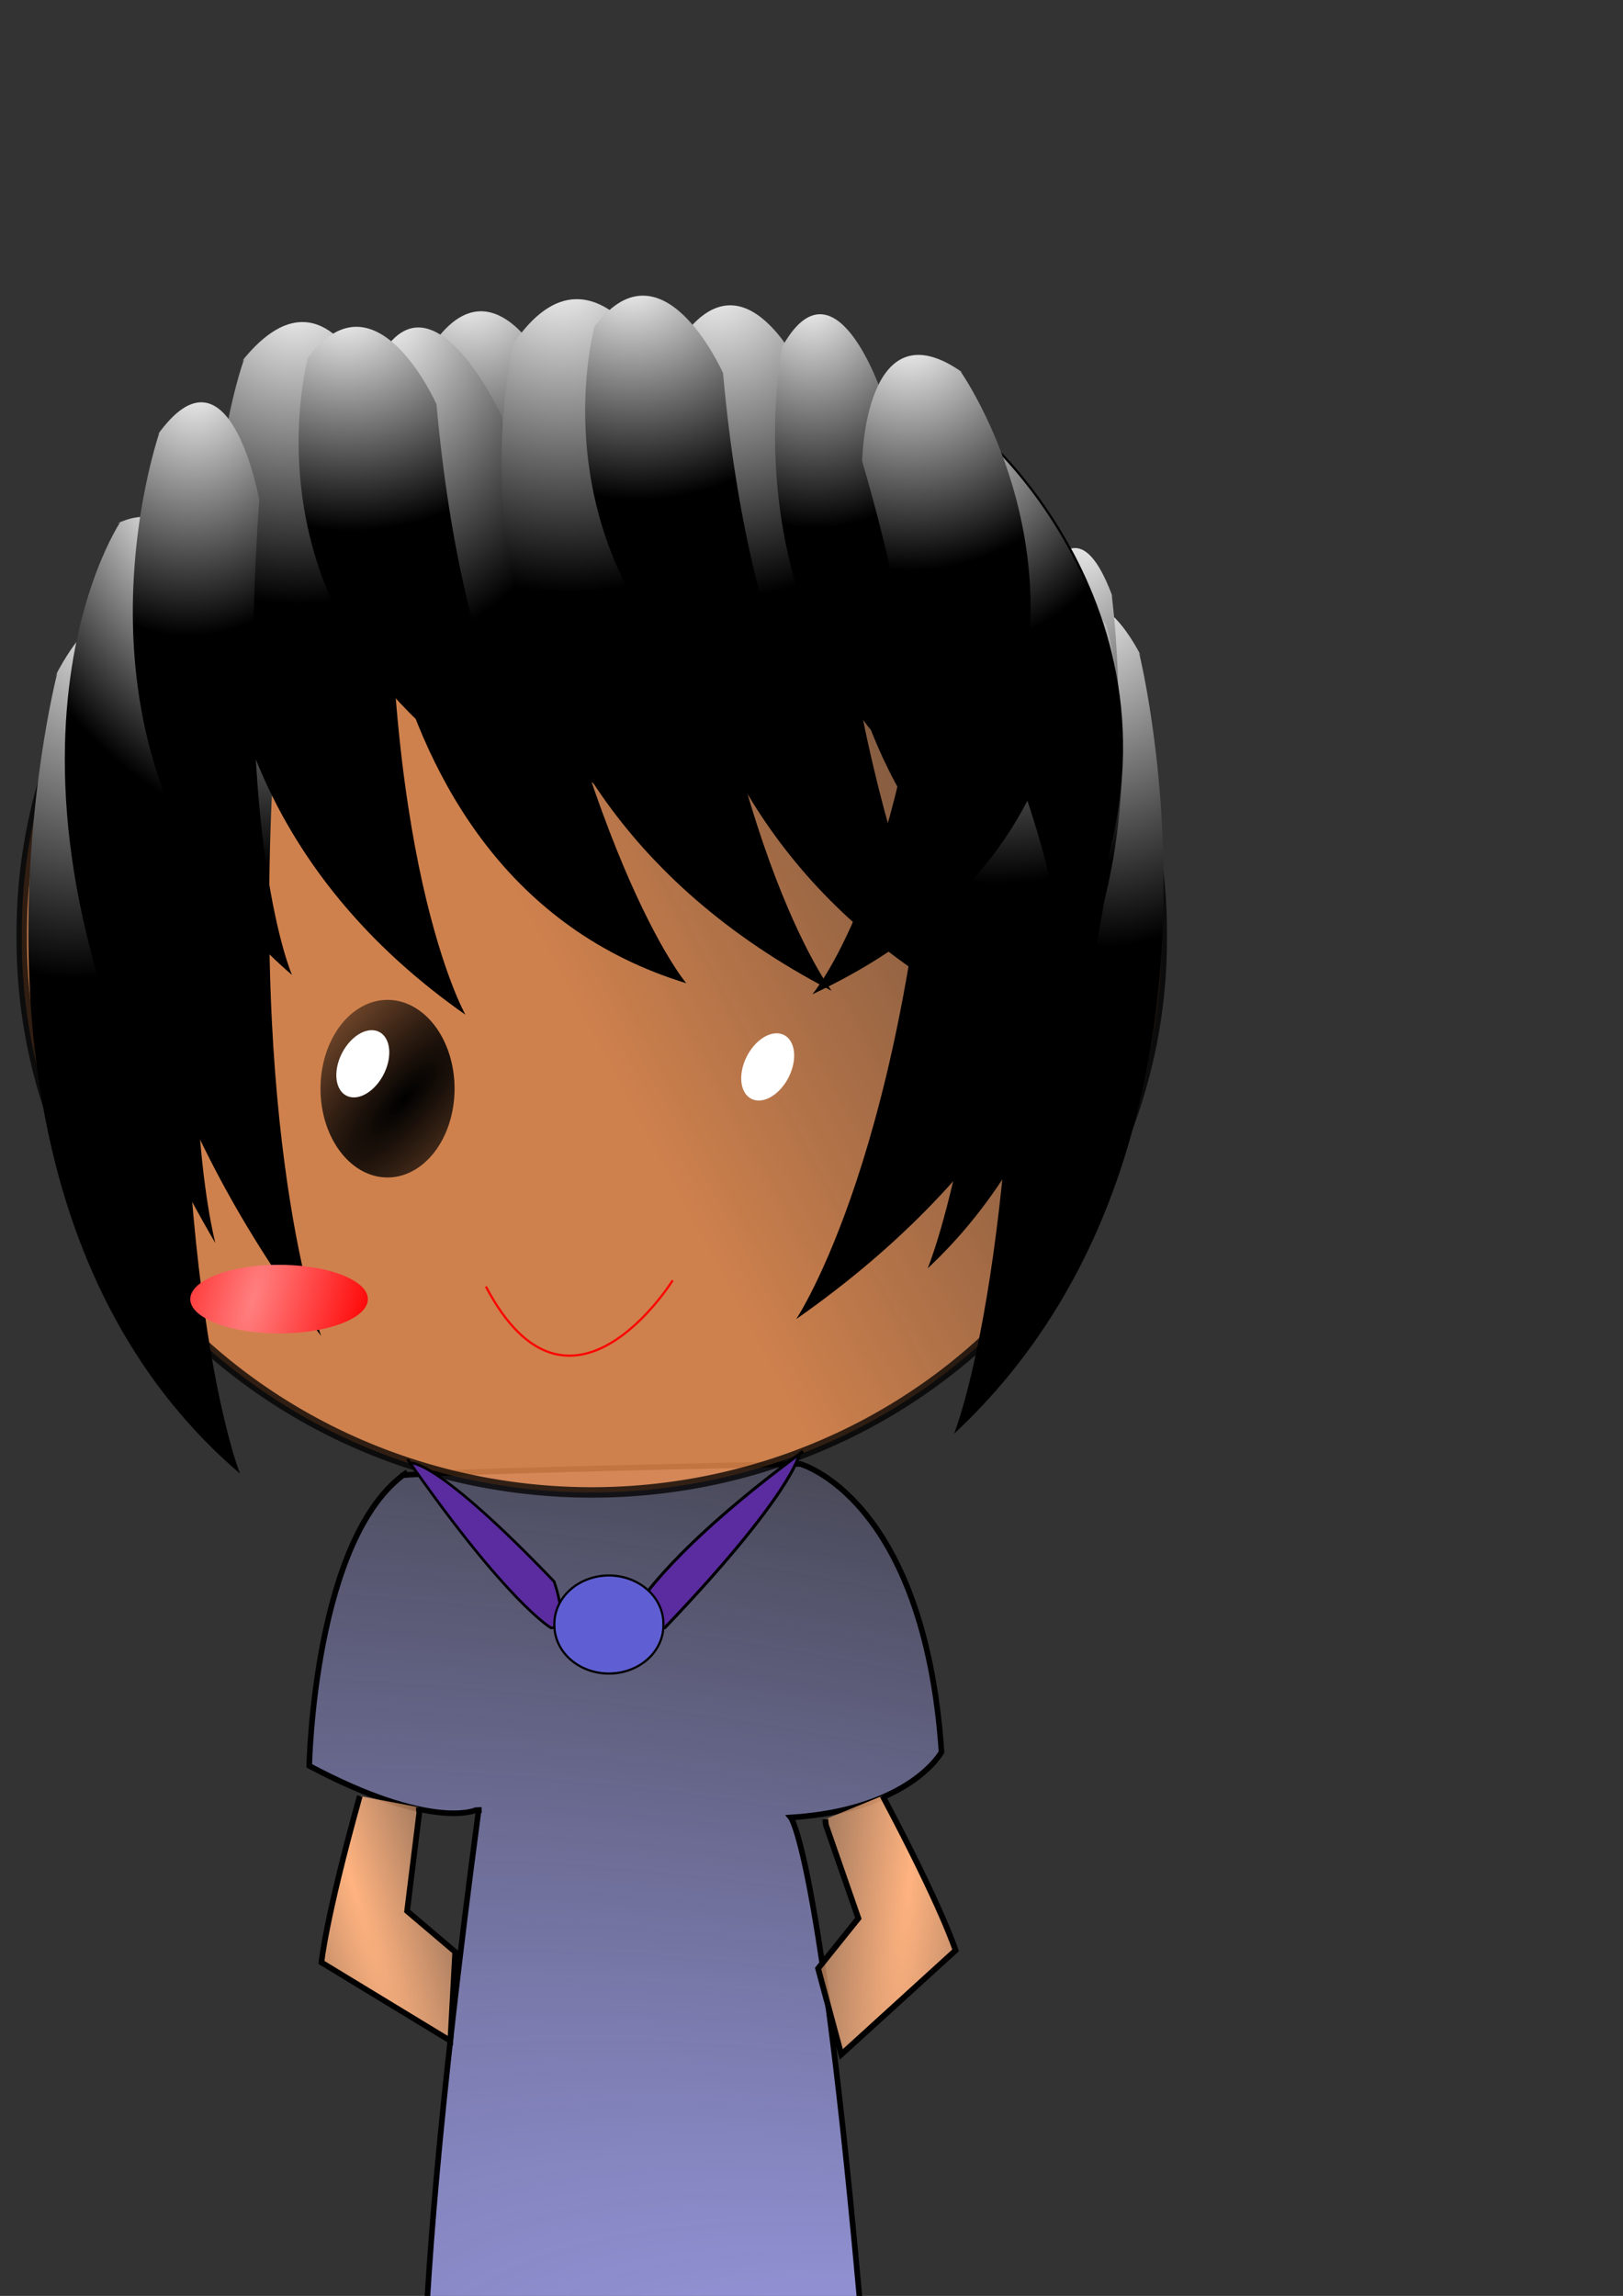 <?xml version="1.0" encoding="UTF-8" standalone="no"?>
<!-- Created with Inkscape (http://www.inkscape.org/) -->
<svg
    xmlns:inkscape="http://www.inkscape.org/namespaces/inkscape"
    xmlns:rdf="http://www.w3.org/1999/02/22-rdf-syntax-ns#"
    xmlns="http://www.w3.org/2000/svg"
    xmlns:sodipodi="http://sodipodi.sourceforge.net/DTD/sodipodi-0.dtd"
    xmlns:cc="http://creativecommons.org/ns#"
    xmlns:xlink="http://www.w3.org/1999/xlink"
    xmlns:dc="http://purl.org/dc/elements/1.1/"
    xmlns:svg="http://www.w3.org/2000/svg"
    xmlns:ns1="http://sozi.baierouge.fr"
    id="svg2"
    sodipodi:docname="08.svg"
    viewBox="0 0 744.09 1052.4"
    sodipodi:version="0.32"
    inkscape:output_extension="org.inkscape.output.svg.inkscape"
    inkscape:version="0.46"
  >
  <rect x="0" y="0" width="744.09" height="1052.4" fill="#333333" stroke="none"/>
  <defs
      id="defs4"
    >
    <linearGradient
        id="linearGradient3437"
        inkscape:collect="always"
      >
      <stop
          id="stop3439"
          style="stop-color:#ffb380"
          offset="0"
      />
      <stop
          id="stop3441"
          style="stop-color:#ffb380;stop-opacity:0"
          offset="1"
      />
    </linearGradient
    >
    <linearGradient
        id="linearGradient5045"
        inkscape:collect="always"
      >
      <stop
          id="stop5047"
          style="stop-color:#ff8080"
          offset="0"
      />
      <stop
          id="stop5049"
          style="stop-color:#ff0000"
          offset="1"
      />
    </linearGradient
    >
    <linearGradient
        id="linearGradient4987"
        inkscape:collect="always"
      >
      <stop
          id="stop4989"
          style="stop-color:#000000"
          offset="0"
      />
      <stop
          id="stop4991"
          style="stop-color:#000000;stop-opacity:0"
          offset="1"
      />
    </linearGradient
    >
    <linearGradient
        id="linearGradient3723"
        inkscape:collect="always"
      >
      <stop
          id="stop3725"
          style="stop-color:#ffffff"
          offset="0"
      />
      <stop
          id="stop3727"
          style="stop-color:#000000"
          offset="1"
      />
    </linearGradient
    >
    <linearGradient
        id="linearGradient3483"
        y2="280.58"
        gradientUnits="userSpaceOnUse"
        x2="748.72"
        y1="464.78"
        x1="405.02"
        inkscape:collect="always"
      >
      <stop
          id="stop3475"
          style="stop-color:#ff9955"
          offset="0"
      />
      <stop
          id="stop3477"
          style="stop-color:#ff9955;stop-opacity:0"
          offset="1"
      />
    </linearGradient
    >
    <radialGradient
        id="radialGradient3729"
        xlink:href="#linearGradient3723"
        gradientUnits="userSpaceOnUse"
        cy="265.81"
        cx="-564.31"
        gradientTransform="matrix(-.809 2.986 1.788 .956 -884.83 1693.6)"
        r="59.295"
        inkscape:collect="always"
    />
    <radialGradient
        id="radialGradient3733"
        xlink:href="#linearGradient3723"
        gradientUnits="userSpaceOnUse"
        cy="265.81"
        cx="-564.31"
        gradientTransform="matrix(-.882 1.888 1.83 1.949 -894.99 784)"
        r="59.295"
        inkscape:collect="always"
    />
    <radialGradient
        id="radialGradient3737"
        xlink:href="#linearGradient3723"
        gradientUnits="userSpaceOnUse"
        cy="265.81"
        cx="-564.31"
        gradientTransform="matrix(.736 2.789 -1.723 1.062 1376.1 1548.6)"
        r="59.295"
        inkscape:collect="always"
    />
    <radialGradient
        id="radialGradient3747"
        xlink:href="#linearGradient3723"
        gradientUnits="userSpaceOnUse"
        cy="265.81"
        cx="-564.31"
        gradientTransform="matrix(-.215 2.727 1.877 .138 -441.85 1638.5)"
        r="59.295"
        inkscape:collect="always"
    />
    <radialGradient
        id="radialGradient3749"
        xlink:href="#linearGradient3723"
        gradientUnits="userSpaceOnUse"
        cy="265.81"
        cx="-564.31"
        gradientTransform="matrix(.377 2.51 -1.339 .804 1066.2 1437.4)"
        r="59.295"
        inkscape:collect="always"
    />
    <radialGradient
        id="radialGradient3751"
        xlink:href="#linearGradient3723"
        gradientUnits="userSpaceOnUse"
        cy="265.81"
        cx="-564.31"
        gradientTransform="matrix(-1.017 1.437 1.56 2.175 -909.83 457.55)"
        r="59.295"
        inkscape:collect="always"
    />
    <radialGradient
        id="radialGradient3753"
        xlink:href="#linearGradient3723"
        gradientUnits="userSpaceOnUse"
        cy="265.81"
        cx="-564.31"
        gradientTransform="matrix(-.499 1.827 1.774 .585 -539.02 1005.8)"
        r="59.295"
        inkscape:collect="always"
    />
    <radialGradient
        id="radialGradient3759"
        xlink:href="#linearGradient3723"
        gradientUnits="userSpaceOnUse"
        cy="265.81"
        cx="-564.31"
        gradientTransform="matrix(.734 2.208 -2.363 1.228 1527.6 1174.8)"
        r="59.295"
        inkscape:collect="always"
    />
    <radialGradient
        id="radialGradient3761"
        xlink:href="#linearGradient3723"
        gradientUnits="userSpaceOnUse"
        cy="265.81"
        cx="-564.31"
        gradientTransform="matrix(-.584 2.173 2.077 .695 -475.62 1202.2)"
        r="59.295"
        inkscape:collect="always"
    />
    <radialGradient
        id="radialGradient3765"
        xlink:href="#linearGradient3723"
        gradientUnits="userSpaceOnUse"
        cy="265.81"
        cx="-564.31"
        gradientTransform="matrix(-.651 2.41 2.315 .772 -726.75 1276.1)"
        r="59.295"
        inkscape:collect="always"
    />
    <radialGradient
        id="radialGradient3777"
        xlink:href="#linearGradient3723"
        gradientUnits="userSpaceOnUse"
        cy="265.81"
        cx="-564.31"
        gradientTransform="matrix(.506 1.686 -1.799 .54 1233.3 1030.6)"
        r="59.295"
        inkscape:collect="always"
    />
    <radialGradient
        id="radialGradient3779"
        xlink:href="#linearGradient3723"
        gradientUnits="userSpaceOnUse"
        cy="265.81"
        cx="-564.31"
        gradientTransform="matrix(-.863 2.252 2.043 .986 -895.29 1139.9)"
        r="59.295"
        inkscape:collect="always"
    />
    <radialGradient
        id="radialGradient3781"
        xlink:href="#linearGradient3723"
        gradientUnits="userSpaceOnUse"
        cy="265.81"
        cx="-564.31"
        gradientTransform="matrix(-.578 2.411 2.054 .772 -544.74 1279.2)"
        r="59.295"
        inkscape:collect="always"
    />
    <radialGradient
        id="radialGradient2575"
        xlink:href="#linearGradient3723"
        gradientUnits="userSpaceOnUse"
        cy="265.81"
        cx="-564.31"
        gradientTransform="matrix(1.397 1.193 -1.093 1.434 1504.4 480.44)"
        r="59.295"
        inkscape:collect="always"
    />
    <radialGradient
        id="radialGradient2591"
        xlink:href="#linearGradient3723"
        gradientUnits="userSpaceOnUse"
        cy="265.81"
        cx="-564.31"
        gradientTransform="matrix(-.677 1.861 1.393 .816 -662.4 1004.2)"
        r="59.295"
        inkscape:collect="always"
    />
    <radialGradient
        id="radialGradient2595"
        xlink:href="#linearGradient3723"
        gradientUnits="userSpaceOnUse"
        cy="265.81"
        cx="-564.31"
        gradientTransform="matrix(-.499 1.686 1.775 .54 -465.05 932.06)"
        r="59.295"
        inkscape:collect="always"
    />
    <radialGradient
        id="radialGradient2603"
        xlink:href="#linearGradient3723"
        gradientUnits="userSpaceOnUse"
        cy="265.81"
        cx="-564.31"
        gradientTransform="matrix(-.499 1.686 1.775 .54 -596.41 946.34)"
        r="59.295"
        inkscape:collect="always"
    />
    <radialGradient
        id="radialGradient2605"
        xlink:href="#linearGradient3723"
        gradientUnits="userSpaceOnUse"
        cy="265.81"
        cx="-564.31"
        gradientTransform="matrix(-.389 1.762 1.383 .564 -216.15 976.84)"
        r="59.295"
        inkscape:collect="always"
    />
    <radialGradient
        id="radialGradient3389"
        xlink:href="#linearGradient3723"
        gradientUnits="userSpaceOnUse"
        cy="265.81"
        cx="-564.31"
        gradientTransform="matrix(1.086 1.481 -1.393 1.144 1399.5 682.26)"
        r="59.295"
        inkscape:collect="always"
    />
    <radialGradient
        id="radialGradient4993"
        xlink:href="#linearGradient4987"
        gradientUnits="userSpaceOnUse"
        cy="83.036"
        cx="-502.63"
        gradientTransform="matrix(-5.415 6.668 -2.069 -2.053 -3052.7 3606.5)"
        r="31.2"
        inkscape:collect="always"
    />
    <radialGradient
        id="radialGradient5051"
        xlink:href="#linearGradient5045"
        gradientUnits="userSpaceOnUse"
        cy="157.15"
        cx="-353.35"
        gradientTransform="matrix(-1.298 2.389 -1.274 -26.523 -611.68 5175.7)"
        r="12.851"
        inkscape:collect="always"
    />
    <radialGradient
        id="radialGradient2641"
        gradientUnits="userSpaceOnUse"
        cy="719.71"
        cx="263.26"
        gradientTransform="matrix(-9.287 -3.032 1.395 -3.535 2002.2 4547.8)"
        r="151.94"
        inkscape:collect="always"
      >
      <stop
          id="stop2637"
          style="stop-color:#aaaaff"
          offset="0"
      />
      <stop
          id="stop2639"
          style="stop-color:#aaaaff;stop-opacity:0"
          offset="1"
      />
    </radialGradient
    >
    <radialGradient
        id="radialGradient3443"
        xlink:href="#linearGradient3437"
        gradientUnits="userSpaceOnUse"
        cy="873.6"
        cx="164.21"
        gradientTransform="matrix(6.062 20.096 -2.746 .828 1564.9 -3159.7)"
        r="31.962"
        inkscape:collect="always"
    />
    <radialGradient
        id="radialGradient3498"
        xlink:href="#linearGradient3437"
        gradientUnits="userSpaceOnUse"
        cy="873.6"
        cx="164.21"
        gradientTransform="matrix(-1.999 20.947 2.948 .227 -1830.1 -2775.6)"
        r="31.962"
        inkscape:collect="always"
    />
    <radialGradient
        id="radialGradient3510"
        gradientUnits="userSpaceOnUse"
        cy="955.07"
        cx="-167.06"
        gradientTransform="matrix(.977 6.096 -4.865 .78 4643 1220.2)"
        r="47.621"
        inkscape:collect="always"
      >
      <stop
          id="stop3506"
          style="stop-color:#5599ff"
          offset="0"
      />
      <stop
          id="stop3508"
          style="stop-color:#5599ff;stop-opacity:0"
          offset="1"
      />
    </radialGradient
    >
    <radialGradient
        id="radialGradient3518"
        gradientUnits="userSpaceOnUse"
        cy="969.07"
        cx="-38.553"
        gradientTransform="matrix(5.26 5.701 -2.369 2.186 2459.7 -938.83)"
        r="46.907"
        inkscape:collect="always"
      >
      <stop
          id="stop3514"
          style="stop-color:#5599ff"
          offset="0"
      />
      <stop
          id="stop3516"
          style="stop-color:#5599ff;stop-opacity:0"
          offset="1"
      />
    </radialGradient
    >
    <radialGradient
        id="radialGradient3526"
        gradientUnits="userSpaceOnUse"
        cy="1236.6"
        cx="265.59"
        gradientTransform="matrix(-33.479 33.293 -19.954 -20.066 33831 17174)"
        r="17.421"
        inkscape:collect="always"
      >
      <stop
          id="stop3522"
          style="stop-color:#beb7c8"
          offset="0"
      />
      <stop
          id="stop3524"
          style="stop-color:#beb7c8;stop-opacity:0"
          offset="1"
      />
    </radialGradient
    >
    <radialGradient
        id="radialGradient3534"
        gradientUnits="userSpaceOnUse"
        cy="1238.3"
        cx="344.12"
        gradientTransform="matrix(7.399 32.098 -10.561 2.434 10876 -12858)"
        r="17.421"
        inkscape:collect="always"
      >
      <stop
          id="stop3530"
          style="stop-color:#beb7c8"
          offset="0"
      />
      <stop
          id="stop3532"
          style="stop-color:#beb7c8;stop-opacity:0"
          offset="1"
      />
    </radialGradient
    >
    <radialGradient
        id="radialGradient3542"
        gradientUnits="userSpaceOnUse"
        cy="1360.4"
        cx="250.56"
        gradientTransform="matrix(33.596 14.276 -2.025 6.264 -5313.9 -10717)"
        r="17.421"
        inkscape:collect="always"
      >
      <stop
          id="stop3538"
          style="stop-color:#ff9955"
          offset="0"
      />
      <stop
          id="stop3540"
          style="stop-color:#ff9955;stop-opacity:0"
          offset="1"
      />
    </radialGradient
    >
    <radialGradient
        id="radialGradient3550"
        gradientUnits="userSpaceOnUse"
        cy="1374.1"
        cx="257.02"
        gradientTransform="matrix(4.074 18.764 -5.772 1.253 7141.3 -5165.2)"
        r="15.993"
        inkscape:collect="always"
      >
      <stop
          id="stop3546"
          style="stop-color:#ff9955"
          offset="0"
      />
      <stop
          id="stop3548"
          style="stop-color:#ff9955;stop-opacity:0"
          offset="1"
      />
    </radialGradient
    >
  </defs
  >
  <sodipodi:namedview
      id="base"
      bordercolor="#666666"
      inkscape:pageshadow="2"
      guidetolerance="10"
      pagecolor="#ffffff"
      gridtolerance="10000"
      inkscape:window-height="972"
      inkscape:zoom="0.70032923"
      objecttolerance="10"
      showgrid="false"
      borderopacity="1.0"
      inkscape:current-layer="layer1"
      inkscape:cx="-72.042961"
      inkscape:cy="482.3974"
      inkscape:window-y="0"
      inkscape:window-x="0"
      inkscape:window-width="1280"
      inkscape:pageopacity="0.0"
      inkscape:document-units="px"
  />
  <g
      id="layer1"
      inkscape:label="Layer 1"
      inkscape:groupmode="layer"
    >
    <path
        id="path3486"
        sodipodi:rx="47.120693"
        sodipodi:ry="21.418497"
        style="fill-rule:evenodd;stroke:#000000;stroke-width:1px;fill:url(#radialGradient3510)"
        sodipodi:type="arc"
        d="m-118.52 939.56a47.121 21.418 0 1 1 -94.24 0 47.121 21.418 0 1 1 94.24 0z"
        transform="matrix(.925 0 0 1.001 412.32 506.07)"
        sodipodi:cy="939.55811"
        sodipodi:cx="-165.63638"
    />
    <path
        id="path3488"
        sodipodi:rx="46.406746"
        sodipodi:ry="20.704548"
        style="fill-rule:evenodd;stroke:#000000;stroke-width:1px;fill:url(#radialGradient3518)"
        sodipodi:type="arc"
        d="m1.428 951.7a46.407 20.705 0 1 1 -92.814 0 46.407 20.705 0 1 1 92.814 0z"
        transform="translate(391.24 494.05)"
        sodipodi:cy="951.69525"
        sodipodi:cx="-44.978844"
    />
    <path
        id="path3514"
        style="fill-rule:evenodd;stroke:#000000;stroke-width:2.565;fill:url(#radialGradient2641)"
        d="m186.8 674.76c-43.03 29.06-45.01 134.67-45.01 134.67 55.98 29.74 76.29 20.32 76.29 20.32l2.75-0.11-1.38 0.06c-37.39 280.4-22.41 317.4-22.41 317.4 182.54 32.3 204.92 2.6 204.92 2.6-22.22-295.55-39.42-316.6-39.42-316.6 54.88-3.47 69.12-30.02 69.12-30.02-8.02-116.8-64.89-132.06-64.89-132.06-179.97 3.74-182.67 5.29-182.67 5.29"
    />
    <path
        id="path3471"
        sodipodi:rx="261.30566"
        sodipodi:ry="253.45222"
        style="opacity:.764;fill-rule:evenodd;stroke:#000000;stroke-width:4.8;fill:url(#linearGradient3483)"
        sodipodi:type="arc"
        d="m703.95 486.2a261.31 253.45 0 1 1 -522.61 0 261.31 253.45 0 1 1 522.61 0z"
        transform="translate(-171.35 -57.116)"
        sodipodi:cy="486.19989"
        sodipodi:cx="442.64896"
    />
    <path
        id="path3721"
        style="fill-rule:evenodd;fill:url(#radialGradient3729)"
        d="m110.03 675.47c-146.35-125.22-83.748-367.06-83.748-367.06l-1.174 1.88c40.785-78.28 60.091 35.38 60.091 35.38-9.955 244.18 24.831 329.8 24.831 329.8z"
    />
    <path
        id="path3731"
        style="fill-rule:evenodd;fill:url(#radialGradient3733)"
        d="m147.24 612.42c-149.02-197.57-80.662-352.41-80.662-352.41l-1.24 0.75c43.302-36.64 61.442 68.14 61.442 68.14-14.08 191.3 20.46 283.52 20.46 283.52z"
    />
    <path
        id="path3735"
        style="fill-rule:evenodd;fill:url(#radialGradient3737)"
        d="m437.41 657.2c141.6-131.88 84.8-358.01 84.8-358.01l1.1 1.71c-38.01-71.49-57.93 38.82-57.93 38.82 6.4 232.7-27.97 317.48-27.97 317.48z"
    />
    <path
        id="path3739"
        style="fill-rule:evenodd;fill:url(#radialGradient3753)"
        d="m310.03 382.92c-149.37-76.61-111.76-224.56-111.76-224.56l-0.94 1.15c31.55-47.89 59.9 21.65 59.9 21.65 12.33 149.37 52.8 201.76 52.8 201.76z"
    />
    <path
        id="path5053"
        sodipodi:rx="12.851099"
        sodipodi:ry="30.699846"
        style="fill:url(#radialGradient5051);fill-rule:evenodd"
        sodipodi:type="arc"
        d="m-344.12 163.49a12.851 30.7 0 1 1 -25.71 0 12.851 30.7 0 1 1 25.71 0z"
        transform="matrix(-3.167 0 0 .512 -1002.6 511.79)"
        sodipodi:cy="163.49454"
        sodipodi:cx="-356.97495"
    />
    <path
        id="path3741"
        style="fill-rule:evenodd;fill:url(#radialGradient3751)"
        d="m98.748 569.83c-123.38-211.34-43.766-330.22-43.766-330.22l-1.252 0.35c44.667-21.28 52.12 75.42 52.12 75.42-31.351 164.64-7.102 254.45-7.102 254.45z"
    />
    <path
        id="path3743"
        style="fill-rule:evenodd;fill:url(#radialGradient3749)"
        d="m425.31 581.38c112.75-105.28 84.36-308.62 84.36-308.62l0.71 1.58c-23.82-65.82-45.22 29.75-45.22 29.75-9.3 205.3-39.85 277.29-39.85 277.29z"
    />
    <path
        id="path3745"
        style="fill-rule:evenodd;fill:url(#radialGradient3747)"
        d="m314.63 450.69c-162.3-49.65-147.68-269.46-147.68-269.46l-0.76 1.96c24.23-78.51 63.66 7.31 63.66 7.31 35.84 202.8 84.78 260.19 84.78 260.19z"
    />
    <path
        id="path3755"
        style="fill-rule:evenodd;fill:url(#radialGradient3761)"
        d="m518.41 461.36c-174.88-91.12-130.84-267.1-130.84-267.1l-1.11 1.37c36.95-56.96 70.14 25.75 70.14 25.75 14.43 177.67 61.81 239.98 61.81 239.98z"
    />
    <path
        id="path3757"
        style="fill-rule:evenodd;fill:url(#radialGradient3759)"
        d="m365.02 604.66c197.95-138.48 142.21-318.1 142.21-318.1l1.3 1.23c-44.08-52.92-79.71 43.9-79.71 43.9-11.28 194.89-63.8 272.97-63.8 272.97z"
    />
    <path
        id="path3763"
        style="fill-rule:evenodd;fill:url(#radialGradient3765)"
        d="m381.26 454.15c-194.93-101.09-145.84-296.33-145.84-296.33l-1.23 1.52c41.18-63.195 78.17 28.57 78.17 28.57 16.09 197.11 68.9 266.24 68.9 266.24z"
    />
    <path
        id="path3767"
        style="fill-rule:evenodd;fill:url(#radialGradient3781)"
        d="m438.42 457.04c-172.96-101.11-129.41-296.4-129.41-296.4l-1.09 1.52c36.54-63.209 69.36 28.58 69.36 28.58 14.28 197.16 61.14 266.3 61.14 266.3z"
    />
    <path
        id="path3769"
        style="fill-rule:evenodd;fill:url(#radialGradient3779)"
        d="m213.37 465.12c-168.03-117.76-101.46-300.51-101.46-300.51l-1.3 1.33c44.8-56.5 68.71 35.7 68.71 35.7-6.89 191.4 34.05 263.48 34.05 263.48z"
    />
    <path
        id="path3771"
        style="fill-rule:evenodd;fill:url(#radialGradient3777)"
        d="m372.45 455.75c151.44-70.69 113.31-207.23 113.31-207.23l0.95 1.06c-31.99-44.19-60.73 19.98-60.73 19.98-12.5 137.85-53.53 186.19-53.53 186.19z"
    />
    <path
        id="path2569"
        style="fill-rule:evenodd;stroke:#000000;stroke-width:1px;fill:url(#radialGradient2575)"
        d="m487.14 443.07c77.08-142.63-33.83-240.75-33.83-240.75l1.38 0.41c-51.35-21.22-35.88 49.93-35.88 49.93 71.91 126.42 68.33 190.41 68.33 190.41z"
    />
    <path
        id="path2585"
        style="fill-rule:evenodd;fill:url(#radialGradient2595)"
        d="m384.3 357.23c-149.42-70.69-111.8-207.24-111.8-207.24l-0.94 1.06c31.57-44.19 59.93 19.98 59.93 19.98 12.33 137.86 52.81 186.2 52.81 186.2z"
    />
    <path
        id="path2589"
        style="fill-rule:evenodd;fill:url(#radialGradient2591)"
        d="m133.87 446.91c-113.37-97.42-60.825-248.47-60.825-248.47l-0.949 1.1c33.144-46.68 46.764 29.54 46.764 29.54-11.17 158.23 15.01 217.83 15.01 217.83z"
    />
    <path
        id="path2599"
        style="fill-rule:evenodd;fill:url(#radialGradient2605)"
        d="m445.75 375.84c-116.45-73.91-87.13-216.67-87.13-216.67l-0.73 1.11c24.6-46.21 46.7 20.89 46.7 20.89 9.61 144.13 41.16 194.67 41.16 194.67z"
    />
    <path
        id="path2601"
        style="fill-rule:evenodd;fill:url(#radialGradient2603)"
        d="m252.94 371.51c-149.43-70.69-111.81-207.24-111.81-207.24l-0.94 1.06c31.57-44.19 59.93 19.98 59.93 19.98 12.33 137.86 52.82 186.2 52.82 186.2z"
    />
    <path
        id="path3379"
        style="fill-rule:evenodd;fill:url(#radialGradient3389)"
        d="m418.05 412.38c107.77-121.13 22.34-242.09 22.34-242.09l1.24 0.71c-45.1-32.43-46.38 40.37-46.38 40.37 40.98 139.55 22.8 201.01 22.8 201.01z"
    />
    <path
        id="path3475"
        sodipodi:rx="30.699846"
        sodipodi:ry="44.978844"
        style="fill-rule:evenodd;fill:url(#radialGradient4993)"
        sodipodi:type="arc"
        d="m-479.77 79.248a30.7 44.979 0 1 1 -61.4 0 30.7 44.979 0 1 1 61.4 0z"
        transform="matrix(1.001 0 0 .905 688.65 427.31)"
        sodipodi:cy="79.248444"
        sodipodi:cx="-510.47418"
    />
    <path
        id="path4995"
        sodipodi:rx="30.699846"
        sodipodi:ry="44.978844"
        style="fill:url(#radialGradient4993);fill-rule:evenodd"
        sodipodi:type="arc"
        d="m-479.77 79.248a30.7 44.979 0 1 1 -61.4 0 30.7 44.979 0 1 1 61.4 0z"
        transform="matrix(1.001 0 0 .905 871.42 427.31)"
        sodipodi:cy="79.248444"
        sodipodi:cx="-510.47418"
    />
    <path
        id="path5005"
        sodipodi:rx="10.709249"
        sodipodi:ry="16.420849"
        style="fill-rule:evenodd;fill:#ffffff"
        sodipodi:type="arc"
        d="m-459.78 89.244a10.709 16.421 0 1 1 -21.42 0 10.709 16.421 0 1 1 21.42 0z"
        transform="matrix(.889 .458 -.458 .889 625.47 623.77)"
        sodipodi:cy="89.243736"
        sodipodi:cx="-470.49301"
    />
    <path
        id="path5007"
        sodipodi:rx="10.709249"
        sodipodi:ry="16.420849"
        style="fill-rule:evenodd;fill:#ffffff"
        sodipodi:type="arc"
        d="m-459.78 89.244a10.709 16.421 0 1 1 -21.42 0 10.709 16.421 0 1 1 21.42 0z"
        transform="matrix(.889 .458 -.458 .889 811.1 625.2)"
        sodipodi:cy="89.243736"
        sodipodi:cx="-470.49301"
    />
    <path
        id="path5011"
        sodipodi:rx="12.851099"
        sodipodi:ry="30.699846"
        style="fill-rule:evenodd;fill:url(#radialGradient5051)"
        sodipodi:type="arc"
        d="m-344.12 163.49a12.851 30.7 0 1 1 -25.71 0 12.851 30.7 0 1 1 25.71 0z"
        transform="matrix(-3.167 0 0 .512 -702.76 504.65)"
        sodipodi:cy="163.49454"
        sodipodi:cx="-356.97495"
    />
    <path
        id="path2625"
        style="stroke-opacity:.958;stroke:#fd0000;stroke-width:1.017px;fill:none"
        d="m222.76 589.71c38.4 72.95 85.66-2.82 85.66-2.82"
    />
    <path
        id="path4448"
        sodipodi:nodetypes="cccc"
        style="fill-rule:evenodd;stroke:#000000;stroke-width:1.212;fill:#5a2ca0"
        d="m186.79 668.85c46.01 66.05 65.81 77.33 65.81 77.33 9.14 0.19 1.43-21.26 1.43-21.26-54.33-56.68-65.63-54.29-65.63-54.29"
    />
    <path
        id="path4450"
        sodipodi:nodetypes="cccc"
        style="fill-rule:evenodd;stroke:#000000;stroke-width:1.375;fill:#5a2ca0"
        d="m368.13 665.29c-59.54 43.68-75.13 69.67-75.13 69.67-4.25 14.12 11.81 11.15 11.81 11.15 57.83-60.53 61.55-79.06 61.55-79.06"
    />
    <path
        id="path4472"
        sodipodi:rx="24.988247"
        sodipodi:ry="22.132448"
        style="fill-rule:evenodd;stroke:#000000;stroke-width:1px;fill:#5f5fd3"
        sodipodi:type="arc"
        d="m-287.01 473.35a24.988 22.132 0 1 1 -49.97 0 24.988 22.132 0 1 1 49.97 0z"
        transform="translate(591.15 271.3)"
        sodipodi:cy="473.34879"
        sodipodi:cx="-311.99612"
    />
    <path
        id="path2661"
        style="fill-rule:evenodd;stroke:#000000;stroke-width:2.595;fill:url(#radialGradient3443)"
        d="m164.95 823.27c-15.78 56.49-17.58 76.27-17.58 76.27l59.1 35.91 2.23-40.74-22.06-18.71 5.58-45-0.26-2.59"
    />
    <path
        id="path3455"
        sodipodi:rx="34.983547"
        sodipodi:ry="29.985897"
        style="fill-rule:evenodd;stroke:#000000;stroke-width:2;fill:#aaccff"
        sodipodi:type="arc"
        d="m-119.94 823.9a34.984 29.986 0 1 1 -69.97 0 34.984 29.986 0 1 1 69.97 0z"
        transform="translate(518.33 302.71)"
        sodipodi:cy="823.89819"
        sodipodi:cx="-154.92714"
    />
    <path
        id="path3453"
        sodipodi:rx="60.685741"
        sodipodi:ry="66.397339"
        style="fill-rule:evenodd;stroke:#000000;stroke-width:2.939;fill:#80b3ff"
        sodipodi:type="arc"
        d="m-195.62 770.35a60.686 66.397 0 1 1 -121.37 0 60.686 66.397 0 1 1 121.37 0z"
        transform="matrix(.744 0 0 .605 485.53 650.84)"
        sodipodi:cy="770.35199"
        sodipodi:cx="-256.30801"
    />
    <path
        id="path3457"
        sodipodi:rx="12.137149"
        sodipodi:ry="12.851099"
        style="fill-rule:evenodd;stroke:#000000;stroke-width:2;fill:#f9f9f9"
        sodipodi:type="arc"
        d="m-218.47 812.48a12.137 12.851 0 1 1 -24.27 0 12.137 12.851 0 1 1 24.27 0z"
        transform="translate(545.46 324.13)"
        sodipodi:cy="812.47504"
        sodipodi:cx="-230.60582"
    />
    <path
        id="path3459"
        sodipodi:rx="7.1394992"
        sodipodi:ry="7.1394992"
        style="fill-rule:evenodd;stroke:#000000;stroke-width:2.1;fill:#ffffff"
        sodipodi:type="arc"
        d="m-128.51 833.89a7.139 7.139 0 1 1 -14.28 0 7.139 7.139 0 1 1 14.28 0z"
        transform="translate(512.62 304.14)"
        sodipodi:cy="833.89349"
        sodipodi:cx="-135.65048"
    />
    <rect
        id="rect3478"
        style="stroke-opacity:.93;stroke-dashoffset:2.786;stroke:#0a200d;stroke-width:1.625;fill:url(#radialGradient3526)"
        ry="3.728"
        height="178.86"
        width="33.217"
        y="1155"
        x="239.7"
    />
    <rect
        id="rect3480"
        style="stroke-opacity:.93;stroke-dashoffset:2.786;stroke:#0a200d;stroke-width:1.616;fill:url(#radialGradient3534)"
        ry="3.686"
        height="173.16"
        width="33.226"
        y="1160.7"
        x="325.37"
    />
    <rect
        id="rect3482"
        style="stroke-opacity:.93;stroke-dashoffset:2.786;stroke:#0a200d;stroke-width:2.112;fill:url(#radialGradient3550)"
        ry="4.126"
        height="92.701"
        width="29.874"
        y="1333.7"
        x="241.37"
    />
    <rect
        id="rect3484"
        style="stroke-opacity:.93;stroke-dashoffset:2.786;stroke:#0a200d;stroke-width:2.02;fill:url(#radialGradient3542)"
        ry="4.122"
        height="94.221"
        width="29.966"
        y="1333.7"
        x="327"
    />
    <path
        id="path3496"
        style="fill-rule:evenodd;stroke:#000000;stroke-width:2.638;fill:url(#radialGradient3498)"
        d="m404.62 823.14c27.58 51.9 33.47 70.88 33.47 70.88l-52.39 47.69-10.63-39.39 18.46-22.99-14.9-42.84-0.27-2.59"
    />
  </g
  >
</svg
>
